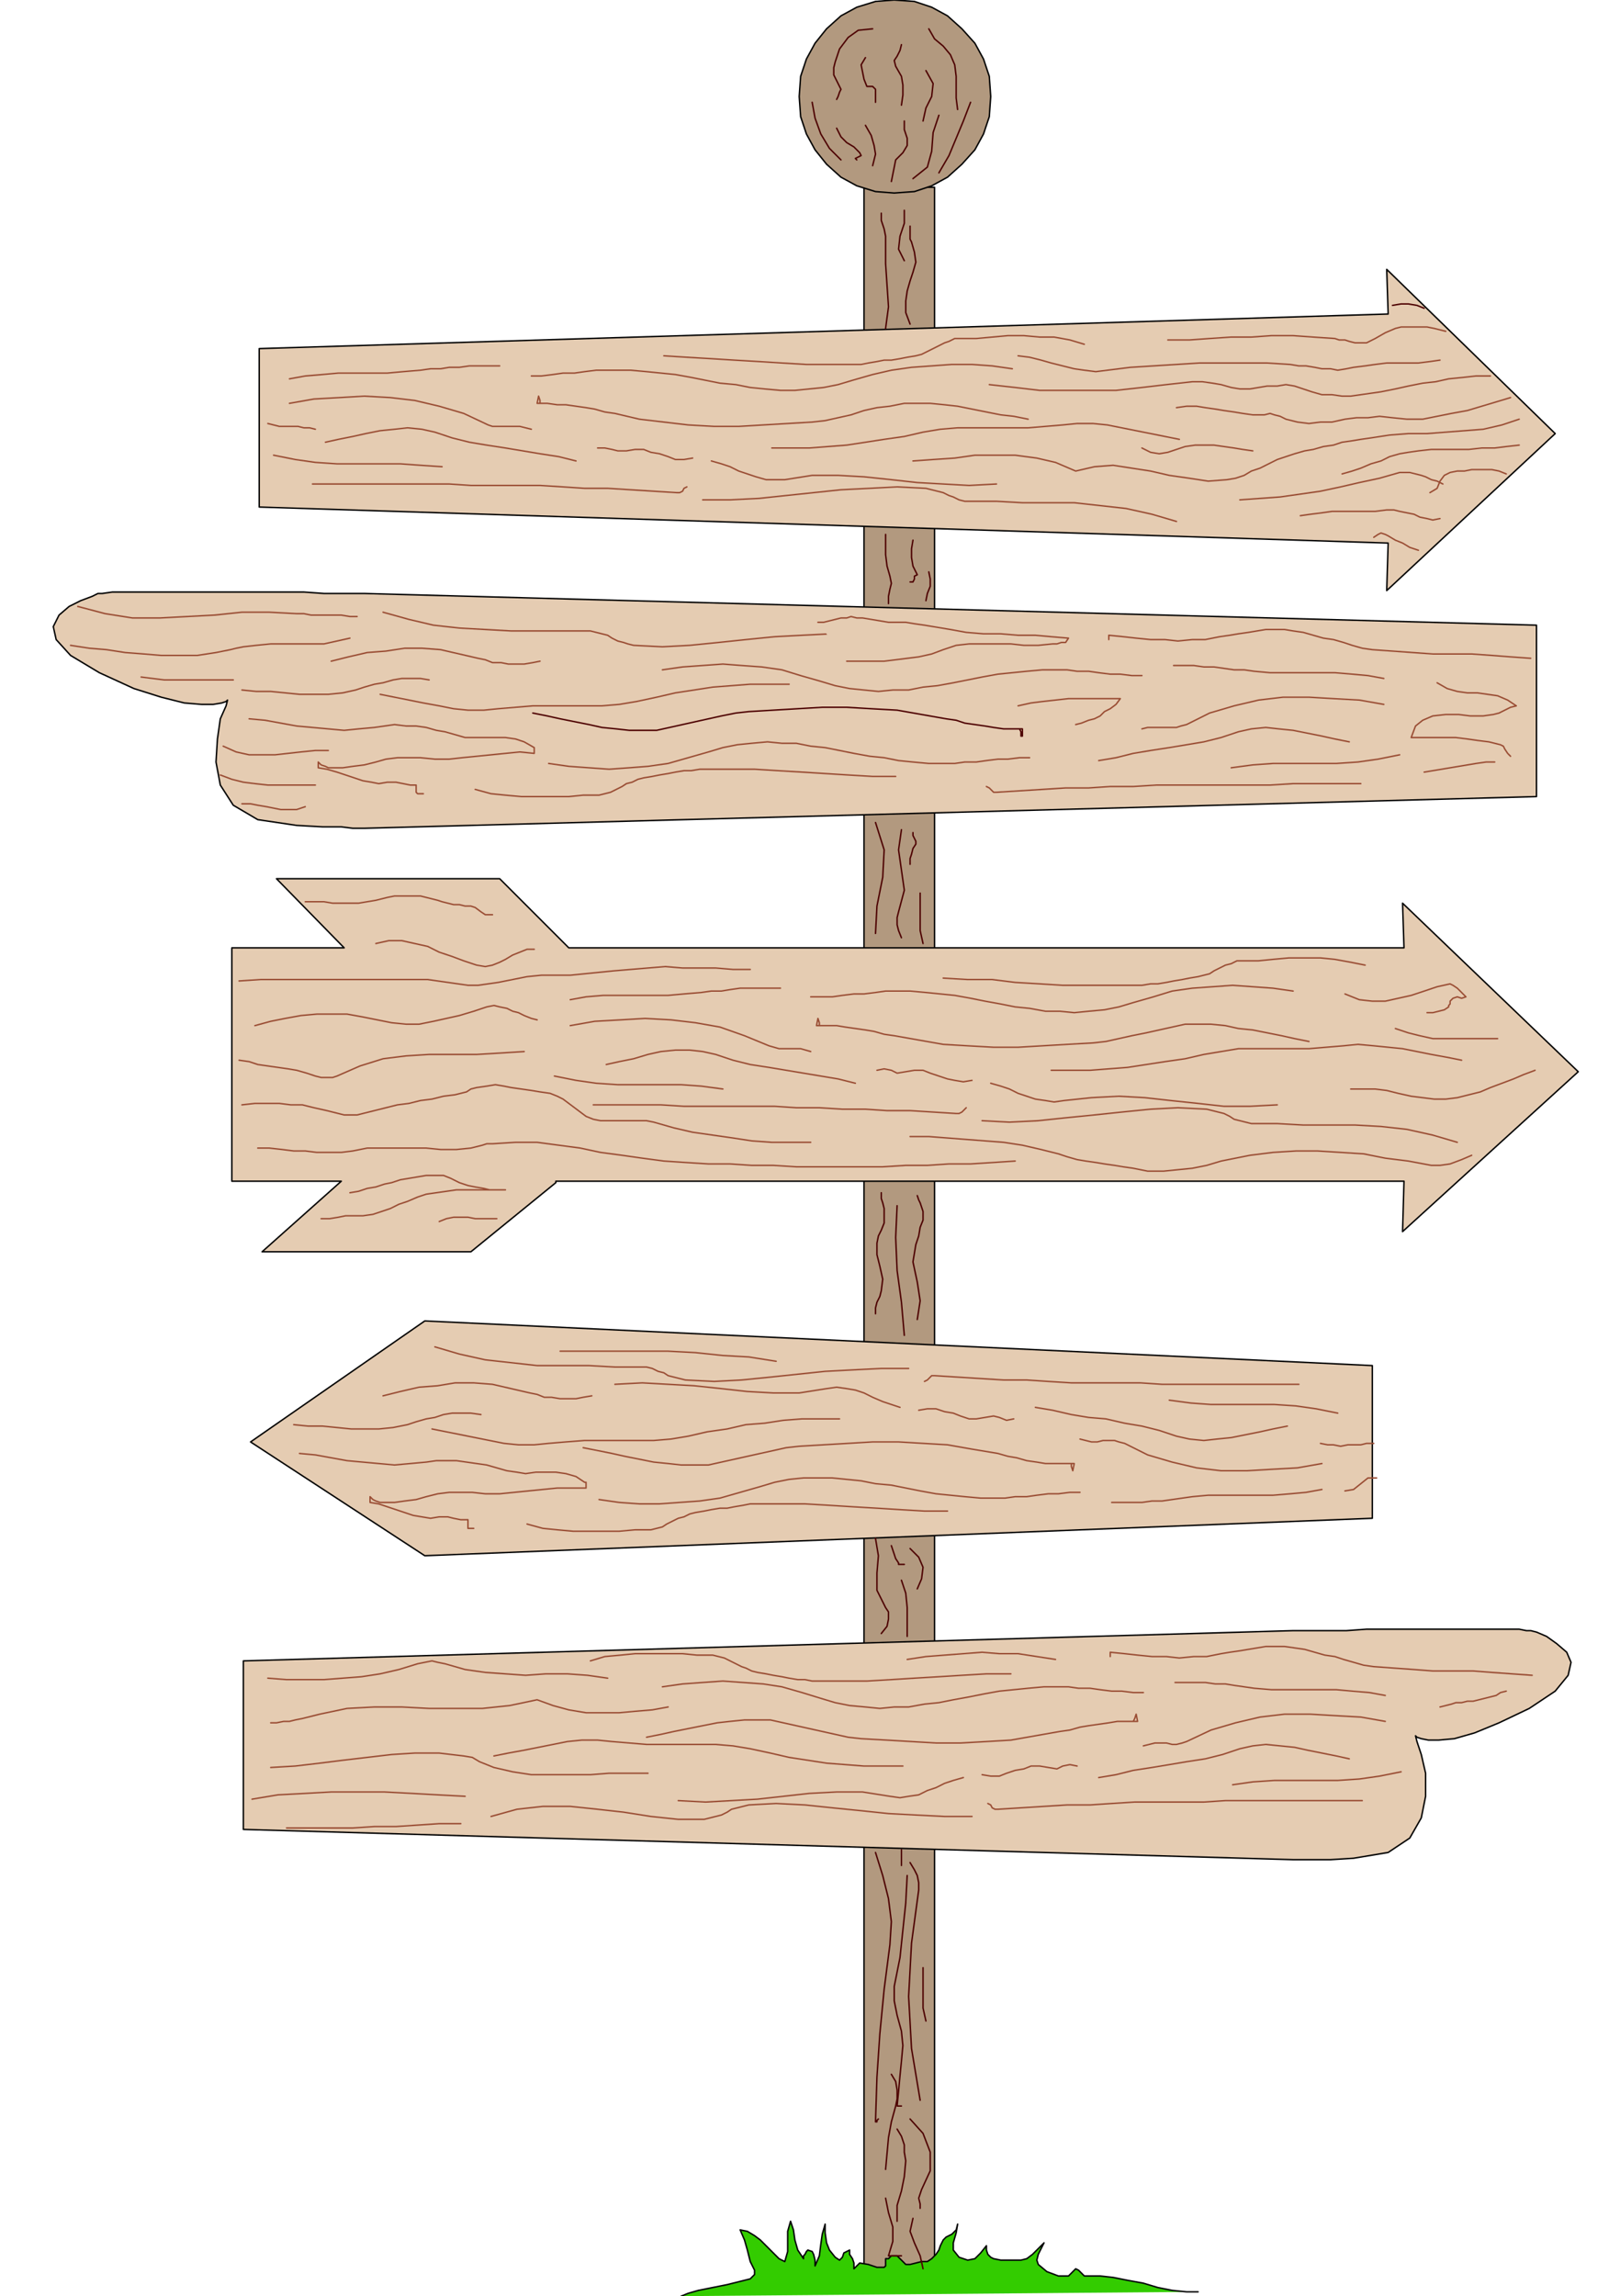 <svg xmlns="http://www.w3.org/2000/svg" width="108" height="1.594in" fill-rule="evenodd" stroke-linecap="round" preserveAspectRatio="none" viewBox="0 0 1125 1594"><style>.pen0{stroke:#000;stroke-width:1;stroke-linejoin:round}.pen1{stroke:none}.brush2{fill:#b2997f}.brush4{fill:#e5ccb2}.pen2,.pen3{stroke:#4c0000;stroke-width:1;stroke-linejoin:round}.pen3{stroke:#994c33}</style><path d="M649 1583V130h-49v1453h49z" class="pen1 brush2"/><path fill="none" d="M649 1583V130h-49v1453h49" class="pen0"/><path d="m621 134 14-1 12-4 11-6 10-9 9-10 6-11 4-12 1-14-1-14-4-12-6-11-9-10-10-9-11-6-12-4-14-1-13 1-13 4-11 6-10 9-8 10-6 11-4 12-1 14 1 14 4 12 6 11 8 10 10 9 11 6 13 4 13 1z" class="pen1 brush2"/><path fill="none" d="M621 134h0l14-1 12-4 11-6 10-9 9-10 6-11 4-12 1-14h0l-1-14-4-12-6-11-9-10-10-9-11-6-12-4-14-1h0l-13 1-13 4-11 6-10 9-8 10-6 11-4 12-1 14h0l1 14 4 12 6 11 8 10 10 9 11 6 13 4 13 1" class="pen0"/><path d="m174 1001 121-84 658 31v106l-658 26-121-79z" class="pen1 brush4"/><path fill="none" d="m174 1001 121-84 658 31v106l-658 26-121-79" class="pen0"/><path d="m963 410 117-109-117-114 1 31-784 24v110l784 25-1 33z" class="pen1 brush4"/><path fill="none" d="m963 410 117-109-117-114 1 31-784 24v110l784 25-1 33" class="pen0"/><path d="m253 575 814-22V434l-814-22h-28l-14-1H78l-7 1h-3l-4 2-8 3-8 4-7 6-4 8 2 9 10 11 20 12 24 11 19 6 16 4 12 1h8l6-1 3-1 1-1-1 4-4 9-2 14-1 16 3 16 9 14 17 10 27 4 18 1h13l8 1h8z" class="pen1 brush4"/><path fill="none" d="m253 575 814-22V434l-814-22h0-28l-14-1H78l-7 1h-3 0l-4 2-8 3-8 4-7 6-4 8 2 9 10 11 20 12h0l24 11 19 6 16 4 12 1h8l6-1 3-1 1-1h0l-1 4-4 9-2 14-1 16 3 16 9 14 17 10 27 4h0l18 1h13l8 1h8" class="pen0"/><path d="m395 658-48-48H192l47 48h-78v162h76l-55 49h145l59-48v-1h589l-1 35 122-111-122-117 1 31H395z" class="pen1 brush4"/><path fill="none" d="m395 658-48-48H192l47 48h0-78v162h76l-55 49h145l59-48v-1h589l-1 35 122-111-122-117 1 31H395h0" class="pen0"/><path d="m898 1291-729-21v-117l729-21h37l14-1h106l5 1h3l4 1 7 3 7 5 7 6 3 7-2 9-9 11-18 12-21 10-17 7-14 4-11 1h-7l-5-1-3-1-1-1 1 4 3 9 3 13v16l-3 15-8 14-15 10-24 4-16 1h-26z" class="pen1 brush4"/><path fill="none" d="m898 1291-729-21v-117l729-21h37l14-1h106l5 1h3l4 1 7 3 7 5 7 6 3 7-2 9-9 11-18 12h0l-21 10-17 7-14 4-11 1h-7l-5-1-3-1-1-1h0l1 4 3 9 3 13v16l-3 15-8 14-15 10-24 4h0l-16 1h-26 0" class="pen0"/><path d="m473 1594 5-2 7-2 10-2 10-2 8-2 8-2 3-3v-3l-3-6-2-8-2-7-3-7 5 1 5 3 4 3 3 3 3 3 4 4 3 3 4 2 2-7v-14l2-7 2 6 1 7 2 7 4 6v-2l1-1 1-2 1-1 3 1 1 2 1 4v4l3-7 1-8 1-7 2-7v6l1 7 2 5 4 5 3 2 2-2 1-3 4-2v3l2 3 1 3v4l4-4 6 1 6 2h5l1-1v-5h2l1-1 1-1h4l3 3 3 3h3l4-1 4-1h4l3-2 3-3 2-3 1-3 2-4 2-2 4-2 3-3 1-4-1 6-2 7v5l4 5 6 2 5-1 4-4 4-5v3l1 3 2 2 2 1 5 1h14l4-1 4-3 4-4 4-4-2 4-2 4-1 4 1 3 6 5 8 3h7l5-5 2 1 2 2 2 2h11l9 1 10 2 11 2 10 3 10 2 10 1h8l-359 3z" class="pen1" style="fill:#3c0"/><path fill="none" d="M473 1594h0l5-2 7-2 10-2 10-2 8-2 8-2 3-3v-3h0l-3-6-2-8-2-7-3-7h0l5 1 5 3 4 3 3 3 3 3 4 4 3 3 4 2h0l2-7v-14l2-7h0l2 6 1 7 2 7 4 6h0v-2l1-1 1-2 1-1h0l3 1 1 2 1 4v4h0l3-7 1-8 1-7 2-7h0v6l1 7 2 5 4 5h0l3 2 2-2 1-3 4-2h0v3l2 3 1 3v4h0l4-4 6 1 6 2h5l1-1v-5h2l1-1 1-1h4l3 3 3 3h3l4-1 4-1h4l3-2h0l3-3 2-3 1-3 2-4h0l2-2 4-2 3-3 1-4h0l-1 6-2 7v5l4 5h0l6 2 5-1 4-4 4-5h0v3l1 3 2 2 2 1h0l5 1h14l4-1 4-3 4-4 4-4h0l-2 4-2 4-1 4 1 3h0l6 5 8 3h7l5-5h0l2 1 2 2 2 2h11l9 1 10 2 11 2 10 3 10 2 10 1h8" class="pen0"/><path fill="none" d="M564 71h0l2 11 4 11 6 10 8 8m-3-22h0l3 6 4 4 5 3 4 4h0l1 2-2 1-2 1 1 1m6-24h0l4 7 2 7 1 6-2 8m13 11h0l1-5 1-5 1-5 5-5h0l3-5v-5l-2-6v-6m6 40h0l10-8 3-11 1-13 4-12m0 40h0l7-12 5-12 5-12 5-13m-9 5h0l-1-8V53l-1-8h0l-3-7-5-6-6-5-4-7m-39 0h0l-10 1-7 5-6 8-3 9h0l-1 4v5l2 4 2 4h0l1 2-1 2-1 3-1 2m20-29h0l-3 5 1 5 1 5 2 5h4l2 2v9m18 2h0l1-7v-7l-1-6-4-7h0l-1-4 2-3 2-4 1-4m17 18h0l5 9-1 9-4 8-2 9m-29 64h0v5l2 6 1 5v4h0v15l1 15 1 15-2 15m17-71h0v9l1 2h0l2 7 1 7-2 7-2 6h0l-2 7-1 7v8l3 8m-4-44h0l-4-8 1-9 3-9v-9h0v1h0v1h0" class="pen2"/><path d="m1004 230-4-1-4-1-5-1h-18l-4 1-7 3-7 4-6 3h-8l-4-1-3-1h-4l-3-1-15-1-14-1h-15l-14 1h-14l-15 1-14 1h-15l193-6z" class="pen1 brush4"/><path fill="none" d="M1004 230h0l-4-1-4-1-5-1h-18l-4 1h0l-7 3-7 4-6 3h-8 0l-4-1-3-1h-4l-3-1h0l-15-1-14-1h-15l-14 1h-14l-15 1-14 1h-15" class="pen3"/><path d="m707 247 8 1 8 2 7 2 8 2 8 2 7 1 8 1 8-1 16-2 16-1 16-1 16-1h47l16 1 6 1h5l6 1 5 1h6l5 1 6-1 5-1 8-1 7-1 8-1h22l8-1 7-1-293-3z" class="pen1 brush4"/><path fill="none" d="M707 247h0l8 1 8 2 7 2 8 2 8 2 7 1 8 1 8-1h0l16-2 16-1 16-1 16-1h47l16 1h0l6 1h5l6 1 5 1h6l5 1 6-1 5-1h0l8-1 7-1 8-1h22l8-1 7-1" class="pen3"/><path d="M1035 261h-10l-9 1-10 1-9 2-9 1-10 2-9 2-10 2-7 1-7 1-7 1h-6l-7-1h-7l-7-2-6-2-6-2-6-1-6 1h-7l-6 1-6 1h-7l-6-1-7-2-6-1-7-1h-7l-18 2-17 2-18 2h-53l-17-2-18-2 348-6z" class="pen1 brush4"/><path fill="none" d="M1035 261h0-10l-9 1-10 1-9 2-9 1-10 2-9 2-10 2h0l-7 1-7 1-7 1h-6l-7-1h-7l-7-2-6-2h0l-6-2-6-1-6 1h-7l-6 1-6 1h-7l-6-1h0l-7-2-6-1-7-1h-7 0l-18 2-17 2-18 2h-53l-17-2-18-2" class="pen3"/><path d="m1049 276-10 3-10 3-10 3-11 2-10 2-10 2h-11l-10-1-9-1-8 1h-8l-8 1-9 2h-8l-8 1-8-1-4-1-4-1-4-2-4-1-3-1-4 1h-8l-7-1-6-1-7-1-6-1-7-1-6-1h-7l-7 1 232-7z" class="pen1 brush4"/><path fill="none" d="M1049 276h0l-10 3-10 3-10 3-11 2-10 2-10 2h-11l-10-1h0l-9-1-8 1h-8l-8 1-9 2h-8l-8 1-8-1h0l-4-1-4-1-4-2-4-1h0l-3-1-4 1h-8 0l-7-1-6-1-7-1-6-1-7-1-6-1h-7l-7 1" class="pen3"/><path fill="none" d="M989 214h0l-5-2-6-1h-5l-6 1" class="pen2"/><path d="m1055 291-12 4-13 3-13 1-13 1-13 1h-13l-13 1-13 2-7 1-6 1-7 1-6 2-7 1-7 2-6 1-7 2-6 2-6 2-6 3-6 3-6 2-5 3-6 2-6 1-13 1-13-2-14-2-13-3-13-2-13-2-13 1-13 3-14-6-13-3-15-2h-28l-14 2-15 1-14 1 421-29z" class="pen1 brush4"/><path fill="none" d="M1055 291h0l-12 4-13 3-13 1-13 1-13 1h-13l-13 1-13 2h0l-7 1-6 1-7 1-6 2-7 1-7 2-6 1-7 2h0l-6 2-6 2-6 3-6 3-6 2-5 3-6 2-6 1h0l-13 1-13-2-14-2-13-3-13-2-13-2-13 1-13 3h0l-14-6-13-3-15-2h-28l-14 2-15 1-14 1" class="pen3"/><path d="m1055 309-9 1-8 1h-9l-9 1h-26l-9 1-7 1-6 1-7 2-6 3-7 2-7 3-6 2-7 2 123-20z" class="pen1 brush4"/><path fill="none" d="M1055 309h0l-9 1-8 1h-9l-9 1h-26l-9 1h0l-7 1-6 1-7 2-6 3-7 2-7 3-6 2-7 2" class="pen3"/><path d="m1002 336-4-2-4-1-4-2-3-1-4-1-4-1h-7l-14 4-14 3-13 3-14 3-14 2-14 2-14 1-14 1 141-11z" class="pen1 brush4"/><path fill="none" d="M1002 336h0l-4-2-4-1-4-2-3-1-4-1-4-1h-7 0l-14 4-14 3-13 3-14 3-14 2-14 2-14 1-14 1" class="pen3"/><path d="m1000 360-5 1-4-1-5-1-4-2-5-1-5-1-4-1h-5l-8 1h-30l-7 1-8 1-7 1 97 2z" class="pen1 brush4"/><path fill="none" d="M1000 360h0l-5 1-4-1-5-1-4-2-5-1-5-1-4-1h-5 0l-8 1h-30l-7 1-8 1-7 1m143-29h0l-5-2-5-1h-14l-5 1h-5l-5 1h0l-4 2-3 4-2 5-5 3m-8 40h0l-6-2-5-3-5-2-5-3h0l-2-1-3-1-2 1-3 2" class="pen3"/><path d="m753 239-10-3-11-2h-10l-11-1h-11l-11 1-11 1h-15l-4 2-3 1-4 2-4 2-4 2-4 2-4 1-6 1-5 1-6 1h-5l-5 1-6 1-5 1h-38l-17-1-16-1-17-1-16-1-17-1-16-1 292-8z" class="pen1 brush4"/><path fill="none" d="M753 239h0l-10-3-11-2h-10l-11-1h-11l-11 1-11 1h-11 0-4l-4 2-3 1-4 2-4 2-4 2-4 2-4 1h0l-6 1-5 1-6 1h-5l-5 1-6 1-5 1h-6 0-32l-17-1-16-1-17-1-16-1-17-1-16-1" class="pen3"/><path d="m703 256-14-2-14-1h-14l-14 1-14 1-14 2-13 3-14 4-10 3-10 2-10 1-10 1h-10l-11-1-10-1-10-2-11-1-10-2-10-2-11-2-10-1-10-1-11-1h-24l-8 1-7 1h-8l-7 1-8 1h-7l334-5z" class="pen1 brush4"/><path fill="none" d="M703 256h0l-14-2-14-1h-14l-14 1-14 1-14 2-13 3-14 4h0l-10 3-10 2-10 1-10 1h-10l-11-1-10-1-10-2-11-1-10-2-10-2-11-2-10-1-10-1-11-1h-10 0-14l-8 1-7 1h-8l-7 1-8 1h-7" class="pen3"/><path d="m714 291-10-2-9-1-10-2-10-2-10-2-9-1-10-1h-18l-10 2-9 1-9 2-9 3-9 2-9 2-9 1-17 1-17 1-17 1h-17l-18-1-17-2-17-2-17-4-7-1-7-2-6-1-7-1-7-1h-6l-7-1h-7l1-5 1 3v2l339 11z" class="pen1 brush4"/><path fill="none" d="M714 291h0l-10-2-9-1-10-2-10-2-10-2-9-1-10-1h-9 0-9l-10 2-9 1-9 2-9 3-9 2-9 2-9 1h0l-17 1-17 1-17 1h-17l-18-1-17-2-17-2-17-4h0l-7-1-7-2-6-1-7-1-7-1h-6l-7-1h-7 0l1-5h0l1 3v2" class="pen3"/><path d="m819 305-10-2-10-2-10-2-10-2-10-2-10-1h-11l-10 1-12 1-12 1h-49l-12 1-12 2-13 3-14 2-13 2-13 2-13 1-13 1h-26 2l281-6z" class="pen1 brush4"/><path fill="none" d="M819 305h0l-10-2-10-2-10-2-10-2-10-2-10-1h-11l-10 1h0l-12 1-12 1h-49l-12 1-12 2h0l-13 3-14 2-13 2-13 2-13 1-13 1h-26 2" class="pen3"/><path d="m870 313-7-1-6-1-7-1-7-1h-13l-7 1-6 2-6 2-6 1-6-1-6-3 77 2z" class="pen1 brush4"/><path fill="none" d="M870 313h0l-7-1-6-1-7-1-7-1h-13l-7 1-6 2h0l-6 2-6 1-6-1-6-3" class="pen3"/><path d="m817 362-17-5-18-4-18-2-18-2h-36l-18-1h-22l-4-1-4-2-3-1-4-2-4-1-4-1-4-1-20-1-19 1-20 1-19 2-19 2-19 2-20 1h-19l329 15z" class="pen1 brush4"/><path fill="none" d="M817 362h0l-17-5-18-4-18-2-18-2h-36l-18-1h-18 0-4l-4-1-4-2-3-1-4-2-4-1-4-1-4-1h0l-20-1-19 1-20 1-19 2-19 2-19 2-20 1h-19" class="pen3"/><path d="m692 336-19 1-18-1-18-1-18-2-19-2-18-1h-18l-19 3h-13l-7-2-6-2-6-2-6-3-6-2-7-2 198 16z" class="pen1 brush4"/><path fill="none" d="M692 336h0l-19 1-18-1-18-1-18-2-19-2-18-1h-18l-19 3h0-13l-7-2-6-2-6-2-6-3-6-2-7-2" class="pen3"/><path d="m201 263 11-2 12-1 11-1h34l11-1 12-1 7-1h7l6-1h7l7-1h21l-146 9z" class="pen1 brush4"/><path fill="none" d="M201 263h0l11-2 12-1 11-1h34l11-1 12-1h0l7-1h7l6-1h7l7-1h21" class="pen3"/><path d="m201 280 17-3 18-1 17-1 18 1 17 2 17 4 17 5 17 8 3 1h19l4 1 4 1-168-18z" class="pen1 brush4"/><path fill="none" d="M201 280h0l17-3 18-1 17-1 18 1 17 2 17 4 17 5 17 8h0l3 1h19l4 1 4 1" class="pen3"/><path d="m226 307 9-2 10-2 9-2 10-2 10-1 9-1 10 1 9 2 12 4 12 3 12 2 13 2 12 2 12 2 13 2 12 3-174-13z" class="pen1 brush4"/><path fill="none" d="M226 307h0l9-2 10-2 9-2 10-2 10-1 9-1 10 1 9 2h0l12 4 12 3 12 2 13 2 12 2 12 2 13 2 12 3" class="pen3"/><path d="M217 336h95l15 1h48l16 1 15 1h16l16 1 16 1 16 1h2l2-1 1-2 2-1-260-2z" class="pen1 brush4"/><path fill="none" d="M217 336h95l15 1h48l16 1 15 1h16l16 1 16 1 16 1h2l2-1 1-2 2-1" class="pen3"/><path d="m481 318-6 1h-6l-5-2-6-2-6-1-5-2h-6l-6 1h-6l-4-1-5-1h-5l66 7z" class="pen1 brush4"/><path fill="none" d="M481 318h0l-6 1h-6l-5-2-6-2-6-1-5-2h-6l-6 1h0-6l-4-1-5-1h-5" class="pen3"/><path d="m307 324-15-1-14-1h-44l-15-1-14-2-15-3 117 8z" class="pen1 brush4"/><path fill="none" d="M307 324h0l-15-1-14-1h-44l-15-1-14-2-15-3" class="pen3"/><path d="m186 294 4 1 4 1h13l4 1h4l4 1-33-4z" class="pen1 brush4"/><path fill="none" d="M186 294h0l4 1 4 1h13l4 1h4l4 1m729 372h0l-10-2-11-2-10-1h-22l-11 1-10 1h-11 0-4l-4 2-4 1-4 2-4 2-3 2-4 1-4 1h0l-6 1-5 1-6 1-5 1-6 1h-5l-6 1h-5 0-50l-16-1-17-1-16-2h-17l-17-1m243 9h0l-14-2-14-1-14-1-14 1-14 1-14 2-13 4-14 4h0l-10 3-10 2-11 1-10 1-10-1h-10l-11-2-10-1-10-2-11-2-10-2-11-2-10-1-10-1-11-1h-10 0-7l-7 1-8 1h-7l-8 1-7 1h-15m346 31h0l-10-2-9-2-10-2-10-2-10-1-9-2-10-1h-9 0-9l-9 2-9 2-9 2-10 2-9 2-9 2-9 1h0l-18 1-17 1-17 1h-17l-18-1-17-1-17-3-17-3h0l-7-1-7-2-6-1-7-1-7-1-6-1h-14 0l1-5h0l1 3v2m446 24h0l-10-2-11-2-10-2-10-2-10-1-10-1-11-1-10 1h0l-12 1-12 1h-49l-12 2-12 2h0l-13 3-14 2-13 2-13 2-13 1-13 1h-27 3m279 50h0l-17-5-18-4-18-2-18-1h-36l-18-1h-18 0l-4-1-4-1-4-1-3-2-4-2-4-1-4-1-4-1h0l-20-1-19 1-20 2-19 2-20 2-19 2-20 1-19-1m205-11h0l-19 1h-18l-18-2-19-2-18-2-18-1-19 1-19 2h0l-7 1-6-1-7-1-6-2-6-2-6-3-6-2-7-2m-292-58h0l11-2 12-1h45l11-1 12-1h0l7-1h7l6-1 7-1h28m-146 26h0l17-3 18-1 17-1 18 1 17 2 17 3 17 6 17 7h0l7 2h15l7 2m-142 9h0l9-2 10-2 10-3 9-2 10-1h10l9 1 9 2h0l12 4 12 3 13 2 12 2 12 2 12 2 12 2 12 3m-182 15h47l16 1h63l15 1h16l16 1h16l15 1h16l16 1 16 1h2l2-1 1-1 2-2m4-19h0l-6 1-6-1-5-1-6-2-6-2-5-2h-6l-6 1h0l-6 1-4-2-5-1-5 1m-107 13h0l-15-2-14-1h-44l-15-1-14-2-15-3M212 626h13l6 1h18l6-1 6-1h0l4-1 4-1 5-1h18l4 1h0l4 1 4 1 3 1 4 1 4 1h4l4 1h4l3 1 4 3 3 2h5m29 24h0-5l-5 2-5 2-5 3-4 2-5 2-5 1-6-1h0l-9-3-8-3-9-3-8-4-9-2-9-2h-9l-9 2m-95 26h0l15-1h116l7 1 7 1 7 1 7 1h7l7-1 7-1h0l10-2 10-2 10-1h20l10-1 10-1 10-1h0l12-1 12-1 12-1 12 1h23l12 1h12m-344 39h0l11-3 10-2 11-2 11-1h21l11 2 10 2h0l10 2 10 1h9l10-2 9-2 9-2 10-3 9-3h0l5-1 4 1 5 1 4 2 4 1 4 2 5 2 4 1m-9 22h0l-16 1-17 1h-33l-16 1-16 2-16 5-16 7h0l-3 1h-8l-4-1h0l-6-2-7-2-6-1-7-1-7-1-7-1-6-2-7-1" class="pen3"/><path fill="none" d="M168 767h0l9-1h17l8 1h8l8 2 9 2 8 2h0l4 1h9l4-1h0l8-2 8-2 8-2 8-1 8-2 8-1 8-2 8-1h0l4-1 4-1 3-2 4-1h0l7-1 6-1 6 1 5 1h0l7 1 7 1 6 1 7 1h0l5 2 4 2 4 3 4 3 4 3 4 3 5 2 5 1h32l5 1h0l14 4 13 3 14 2 14 2 13 2 14 1h27-1 0-2m145 13h0l-15 1-16 1h-15l-15 1h-15l-16 1h-60l-16-1h-15l-15-1h-15l-16-1-15-1h0l-15-2-14-2-15-2-14-3-15-2-15-2h-15l-16 1h0-4l-3 1-4 1-4 1h0l-10 1h-11l-10-1h-41l-10 2h0l-8 1h-17l-8-1h-8l-8-1-9-1h-8 3m61 31h0l6-1 6-2 6-1 6-2 5-1 6-2 6-1 6-1h0l6-1h12l5 2h0l6 3 6 2 5 1 6 1h0l4 1h11-34l-7 1-7 1-7 1h0l-6 2-7 3-6 2-6 3-6 2-6 2-7 1h-6 0-6l-5 1-6 1h-6m122 0h0-15l-5-1h-10l-5 1-5 2m327-59h13l13 1 13 1 13 1 13 1 13 2 13 3 12 3h0l6 2 7 2 6 1 7 1 6 1 7 1 6 1 7 1h0l10 2h11l10-1 10-1 10-2 10-3 10-2 10-2h0l16-2 16-1h15l16 1 16 1 15 3 16 2 16 3h6l7-1 8-3 7-3m-88-112h0l10 4 9 1h9l9-2 9-2 9-3 9-3 9-2h0l2 1 3 2 3 3 3 3h0l-3 1-3-1-3 1-2 2h0v2l-1 1v1h0l-3 2-4 1-4 1h-4m75 40h0l-8 3-7 3-8 3-8 3-7 3-8 2-8 2-8 1h0-8l-8-1-8-1-9-2-8-2-8-1h-17m102-35h0-45l-9-2-8-2-9-3" class="pen3"/><path d="m410 1153 10-3 11-1 10-1h33l10 1h11l4 1 4 1 4 2 4 2 4 2 3 1 4 2 4 1 6 1 5 1 6 1 5 1 6 1h5l5 1h38l17-1 16-1 17-1 16-1 17-1h17l-292-9z" class="pen1 brush4"/><path fill="none" d="M410 1153h0l10-3 11-1 10-1h33l10 1h11l4 1 4 1 4 2 4 2 4 2 3 1 4 2 4 1h0l6 1 5 1 6 1 5 1 6 1h5l5 1h38l17-1 16-1 17-1 16-1 17-1h17" class="pen3"/><path d="m460 1171 14-2 14-1 14-1 14 1 14 1 13 2 14 4 13 4 10 3 10 2 11 1 10 1 10-1h10l11-2 10-1 10-2 11-2 10-2 11-2 10-1 10-1 11-1h17l7 1h8l7 1 8 1h7l8 1h7l-334-4z" class="pen1 brush4"/><path fill="none" d="M460 1171h0l14-2 14-1 14-1 14 1 14 1 13 2 14 4 13 4h0l10 3 10 2 11 1 10 1 10-1h10l11-2 10-1 10-2 11-2 10-2 11-2 10-1 10-1 11-1h17l7 1h8l7 1 8 1h7l8 1h7" class="pen3"/><path d="m449 1206 10-2 9-2 10-2 10-2 10-2 9-1 10-1h18l9 2 9 2 9 2 9 2 9 2 9 2 9 1 18 1 17 1 17 1h17l18-1 17-1 17-3 17-3 7-1 7-2 6-1 7-1 7-1 6-1h14l-1-5-1 3-1 2-338 11z" class="pen1 brush4"/><path fill="none" d="M449 1206h0l10-2 9-2 10-2 10-2 10-2 9-1 10-1h18l9 2 9 2 9 2 9 2 9 2 9 2 9 1h0l18 1 17 1 17 1h17l18-1 17-1 17-3 17-3h0l7-1 7-2 6-1 7-1 7-1 6-1h14l-1-5h0l-1 3-1 2" class="pen3"/><path d="m343 1219 10-2 11-2 10-2 10-2 10-2 10-1h11l10 1 12 1 12 1h48l12 1 12 2 14 3 13 3 13 2 13 2 13 1 13 1h27-3l-281-7z" class="pen1 brush4"/><path fill="none" d="M343 1219h0l10-2 11-2 10-2 10-2 10-2 10-1h11l10 1h0l12 1 12 1h48l12 1 12 2h0l14 3 13 3 13 2 13 2 13 1 13 1h27-1 0-2" class="pen3"/><path d="m341 1261 18-5 18-2h19l19 2 18 2 19 3 19 2h18l4-1 4-1 4-1 4-2 3-2 4-1 4-1 4-1 19-1 20 1 19 2 20 2 19 2 19 1 20 1h19-334z" class="pen1 brush4"/><path fill="none" d="M341 1261h0l18-5 18-2h19l19 2 18 2 19 3 19 2h18l4-1 4-1 4-1 4-2 3-2 4-1 4-1 4-1h0l19-1 20 1 19 2 20 2 19 2 19 1 20 1h19" class="pen3"/><path d="m471 1250 19 1 18-1 18-1 18-2 18-2 19-1h18l19 3 7 1 6-1 7-1 6-3 6-2 6-3 6-2 7-2-198 16z" class="pen1 brush4"/><path fill="none" d="M471 1250h0l19 1 18-1 18-1 18-2 18-2 19-1h18l19 3h0l7 1 6-1 7-1 6-3 6-2 6-3 6-2 7-2" class="pen3"/><path d="m962 1177-11-2-12-1-11-1h-45l-12-1-7-1-7-1-6-1h-7l-7-1h-21l146 9z" class="pen1 brush4"/><path fill="none" d="M962 1177h0l-11-2-12-1-11-1h-45l-12-1h0l-7-1-7-1-6-1h-7l-7-1h-21" class="pen3"/><path d="m962 1195-17-3-18-1-17-1h-18l-17 2-17 4-17 5-17 8-3 1-4 1h-3l-4-1h-8l-4 1-4 1 168-17z" class="pen1 brush4"/><path fill="none" d="M962 1195h0l-17-3-18-1-17-1h-18l-17 2-17 4-17 5-17 8h0l-3 1-4 1h-3l-4-1h-8l-4 1-4 1" class="pen3"/><path d="m937 1221-9-2-10-2-10-2-9-2-10-1-10-1-9 1-9 2-12 4-12 3-13 2-12 2-12 2-13 2-12 3-12 2 174-13z" class="pen1 brush4"/><path fill="none" d="M937 1221h0l-9-2-10-2-10-2-9-2-10-1-10-1-9 1-9 2h0l-12 4-12 3-13 2-12 2-12 2-13 2-12 3-12 2" class="pen3"/><path d="M946 1250h-95l-15 1h-48l-16 1-15 1h-16l-16 1-16 1-16 1h-2l-2-1-1-2-2-1 260-2z" class="pen1 brush4"/><path fill="none" d="M946 1250h0-95l-15 1h-48l-16 1-15 1h-16l-16 1-16 1-16 1h0-2l-2-1-1-2-2-1" class="pen3"/><path d="m682 1232 6 1h6l5-2 6-2 6-1 5-2h6l6 1 6 1 4-2 5-1 5 1-66 6z" class="pen1 brush4"/><path fill="none" d="M682 1232h0l6 1h6l5-2 6-2 6-1 5-2h6l6 1h0l6 1 4-2 5-1 5 1" class="pen3"/><path d="m856 1239 14-2 15-1h44l15-1 14-2 15-3-117 9z" class="pen1 brush4"/><path fill="none" d="M856 1239h0l14-2 15-1h44l15-1 14-2 15-3" class="pen3"/><path d="m1064 1163-14-1-14-1-13-1h-28l-13-1-14-1-14-1-7-1-7-2-7-2-6-2-7-1-7-2-7-2-7-1-7-1h-13l-6 1-6 1-6 1-7 1-6 1-10 2h-9l-10 1-9-1h-10l-10-1-9-1-10-1v3l293 13z" class="pen1 brush4"/><path fill="none" d="M1064 1163h0l-14-1-14-1-13-1h-28l-13-1-14-1-14-1h0l-7-1-7-2-7-2-6-2-7-1-7-2-7-2-7-1h0l-7-1h-13l-6 1-6 1-6 1-7 1-6 1h0l-10 2h-9l-10 1-9-1h-10l-10-1-9-1-10-1h0v1h0v2m275 24h0l-4 1-3 2-4 1-4 1h0l-4 1-4 1h-4l-4 1h-4l-3 1-4 1-4 1" class="pen3"/><path d="m630 1152 13-2 13-1 13-1 13-1 12 1h13l13 2 13 2H630z" class="pen1 brush4"/><path fill="none" d="M630 1152h0l13-2 13-1 13-1 13-1 12 1h13l13 2 13 2" class="pen3"/><path d="m186 1165 13 1h26l13-1 13-1 13-2 13-3 13-4 5-1 5-1 4 1 5 1 14 4 14 2 14 1 14 1 14-1h15l14 1 14 2H186z" class="pen1 brush4"/><path fill="none" d="M186 1165h0l13 1h26l13-1 13-1 13-2 13-3 13-4h0l5-1 5-1 4 1 5 1h0l14 4 14 2 14 1 14 1 14-1h15l14 1 14 2" class="pen3"/><path d="m464 1185-11 2-12 1-11 1h-23l-12-2-11-3-11-4-19 4-19 2h-37l-19-1h-19l-19 1-19 4-4 1-4 1-4 1-5 1-4 1h-4l-5 1h-4l276-11z" class="pen1 brush4"/><path fill="none" d="M464 1185h0l-11 2-12 1-11 1h-23l-12-2-11-3-11-4h0l-19 4-19 2h-37l-19-1h-19l-19 1-19 4h0l-4 1-4 1-4 1-5 1-4 1h-4l-5 1h-4" class="pen3"/><path d="m188 1227 17-1 17-2 16-2 17-2 17-2 16-1h17l17 2 6 1 5 3 5 2 5 2 13 3 13 2h41l13-1h27l-262-4z" class="pen1 brush4"/><path fill="none" d="M188 1227h0l17-1 17-2 16-2 17-2 17-2 16-1h17l17 2h0l6 1 5 3 5 2 5 2h0l13 3 13 2h41l13-1h27" class="pen3"/><path d="m323 1247-19-1-18-1-19-1h-37l-18 1-19 1-18 3 148-2z" class="pen1 brush4"/><path fill="none" d="M323 1247h0l-19-1-18-1-19-1h-37l-18 1-19 1-18 3" class="pen3"/><path d="M199 1269h46l15-1h15l15-1 15-1h15l-121 3z" class="pen1 brush4"/><path fill="none" d="M199 1269h46l15-1h15l15-1 15-1h15m46-208h0l11 3 10 1 11 1h32l11-1h11l4-1 4-1 3-2 4-2 4-2 4-1 4-2 4-1h0l6-1 5-1 6-1h5l5-1 6-1 5-1h38l17 1 16 1 17 1 16 1 17 1h16m-242-8h0l14 2 14 1h14l14-1 14-1 14-2 14-4 14-4h0l10-3 10-2 10-1h20l10 1 10 1 10 2 11 1 10 2 10 2 11 2 10 1 10 1 11 1h17l7-1h8l7-1 8-1h7l8-1h7m-345-31h0l10 2 10 2 9 2 10 2 10 2 10 1 9 1h19l9-2 9-2 9-2 9-2 9-2 9-2 9-1h0l17-1 17-1 17-1h18l17 1 17 1 17 3 18 3h0l7 2 6 1 7 2 7 1 6 1h20l-1 5h0l-1-3v-2m-444-24h0l10 2 10 2 10 2 10 2 10 2 10 1h11l10-1h0l12-1 13-1h48l12-1 12-2h0l13-3 14-2 13-3 13-1 13-2 13-1h26-1 0-1 0m-279-50h0l17 5 18 4 18 2 18 2h36l18 1h22l4 1 4 2 4 1 3 2 4 1 4 1 4 1h0l20 1 19-1 20-2 19-2 19-2 19-1 20-1h19m-204 11h0l19-1 18 1 18 1 19 2 18 2 18 1h18l19-3h0l7-1 7 1 6 1 6 2 6 3 7 3 6 2 6 2m293 57h0l-11 2-11 1-12 1h-45l-11 1h0l-7 1-7 1-7 1h-7l-7 1h-21m146-27h0l-17 3-18 1-17 1h-18l-17-2-17-4-17-5-16-8h0l-4-1-3-1h-8l-4 1h-4l-4-1-4-1m144-9h0l-10 2-9 2-10 2-10 2-10 1-9 1-10-1-9-2h0l-12-4-12-3-12-2-13-3-12-1-12-2-13-3-12-2m183-16h0-95l-15-1h-48l-16-1-15-1h-16l-16-1-16-1-16-1h0-2l-1 1-2 2-2 1m-4 20h0l6-1h6l6 2 6 1 5 2 6 2h5l6-1h0l6-1 4 1 5 2 5-1m108-13h0l15 2 14 1h44l15 1 14 2 15 3m-663-12h0l12-3 13-3 13-1 12-2h13l13 1 13 3 13 3h0l5 1 5 2h5l6 1h11l5-1 6-1m-22-31h75l19 1 19 2 18 1 19 3m-335 44h0l10 1h10l10 1 10 1h19l10-1 10-2h0l6-2 7-2 6-1 6-2 6-1h13l7 1m-126 27h0l11 1 11 2 11 2 11 1 11 1 11 1 11-1 11-1h0l7-1h14l7 1 7 1 7 1 7 2 7 2h0l7 1 6 1 7-1h14l7 1 7 2 6 4h1v4h0-20l-10 1-10 1-10 1-10 1h-10l-9-1h0-16l-8 1-8 2-7 2-8 1-7 1h-8 0-2l-3-1-2-1-2-2h0v4h0l6 1 6 2 6 2 6 2 6 2 6 1 6 1 6-1h6l4 1 5 1h5v6h4m625-59h0-5l-4 1h-9l-5 1-5-1h-4l-5-1m39 24h0-6l-5 4-5 4-6 1" class="pen3"/><path d="m330 548 11 3 10 1 11 1h33l10-1h11l4-1 4-1 4-2 4-2 3-2 4-1 4-2 4-1 6-1 5-1 6-1 5-1 6-1h5l6-1h38l16 1 17 1 16 1 16 1 17 1h16l-292 9z" class="pen1 brush4"/><path fill="none" d="M330 548h0l11 3 10 1 11 1h33l10-1h11l4-1 4-1 4-2 4-2 3-2 4-1 4-2 4-1h0l6-1 5-1 6-1 5-1 6-1h5l6-1h38l16 1 17 1 16 1 16 1 17 1h16" class="pen3"/><path d="m381 530 14 2 14 1 14 1 14-1 13-1 14-2 14-4 14-4 10-3 10-2 10-1 11-1 10 1h10l10 2 10 1 10 2 10 2 11 2 10 1 10 2 10 1 11 1h18l7-1h8l7-1 8-1h7l8-1h7l-334 4z" class="pen1 brush4"/><path fill="none" d="M381 530h0l14 2 14 1 14 1 14-1 13-1 14-2 14-4 14-4h0l10-3 10-2 10-1 11-1 10 1h10l10 2 10 1 10 2 10 2 11 2 10 1 10 2 10 1 11 1h18l7-1h8l7-1 8-1h7l8-1h7" class="pen3"/><path d="m370 495 10 2 9 2 10 2 10 2 9 2 10 1 9 1h19l9-2 9-2 9-2 9-2 9-2 10-2 9-1 17-1 17-1 17-1h17l17 1 18 1 17 3 17 3 7 1 6 2 7 1 7 1 6 1 7 1h13v5h-1v-3l-1-2-338-11z" class="pen1 brush4"/><path fill="none" d="M370 495h0l10 2 9 2 10 2 10 2 9 2 10 1 9 1h19l9-2 9-2 9-2 9-2 9-2 10-2 9-1h0l17-1 17-1 17-1h17l17 1 18 1 17 3 17 3h0l7 1 6 2 7 1 7 1 6 1 7 1h13v5h-1v-3l-1-2" class="pen2"/><path d="m264 482 10 2 10 2 10 2 11 2 10 2 10 1h11l10-1 12-1 12-1h48l12-1 12-2 14-3 13-3 13-2 13-2 13-1 13-1h27-2l-282 7z" class="pen1 brush4"/><path fill="none" d="M264 482h0l10 2 10 2 10 2 11 2 10 2 10 1h11l10-1h0l12-1 12-1h48l12-1 12-2h0l14-3 13-3 13-2 13-2 13-1 13-1h27-1 0-1" class="pen3"/><path d="m266 425 18 5 17 4 18 2 18 1 18 1h55l4 1 4 1 4 1 3 2 4 2 4 1 3 1 4 1 20 1 19-1 20-2 19-2 20-2 19-1 20-1h19l-330-15z" class="pen1 brush4"/><path fill="none" d="M266 425h0l18 5 17 4 18 2 18 1 18 1h55l4 1 4 1 4 1 3 2 4 2 4 1 3 1 4 1h0l20 1 19-1 20-2 19-2 20-2 19-1 20-1h19" class="pen3"/><path d="m230 459 12-3 13-3 13-1 13-2h12l13 1 13 3 13 3 5 1 5 2h6l5 1h11l6-1 5-1H230z" class="pen1 brush4"/><path fill="none" d="M230 459h0l12-3 13-3 13-1 13-2h12l13 1 13 3 13 3h0l5 1 5 2h6l5 1h11l6-1 5-1" class="pen3"/><path d="m168 479 10 1h10l10 1 10 1h20l10-1 9-2 6-2 7-2 6-1 7-2 6-1h13l6 1-130 7z" class="pen1 brush4"/><path fill="none" d="M168 479h0l10 1h10l10 1 10 1h20l10-1 9-2h0l6-2 7-2 6-1 7-2 6-1h13l6 1" class="pen3"/><path d="m173 499 11 1 11 2 11 2 11 1 11 1 11 1 10-1 11-1 7-1 7-1 8 1h7l7 1 7 2 6 1 7 2 7 2h28l7 1 6 2 7 4v4l-10-1-10 1-10 1-10 1-10 1-9 1h-10l-10-1h-16l-8 1-7 2-8 2-8 1-7 1h-10l-2-1-3-1-2-2v4l6 1 7 2 6 2 6 2 6 2 6 1 5 1 6-1h6l5 1 5 1h4v5l1 1h4l-121-52z" class="pen1 brush4"/><path fill="none" d="M173 499h0l11 1 11 2 11 2 11 1 11 1 11 1 10-1 11-1h0l7-1 7-1 8 1h7l7 1 7 2 6 1 7 2h0l7 2h28l7 1 6 2 7 4h0v4h0l-10-1-10 1-10 1-10 1-10 1-9 1h-10l-10-1h0-16l-8 1-7 2-8 2-8 1-7 1h-8 0-2l-2-1-3-1-2-2h0v4h0l6 1 7 2 6 2 6 2 6 2 6 1 5 1 6-1h6l5 1 5 1h4v5l1 1h4" class="pen3"/><path d="m460 465 14-2 14-1 14-1 13 1 14 1 14 2 13 4 14 4 10 3 10 2 10 1 10 1 10-1h11l10-2 10-1 11-2 10-2 10-2 11-2 10-1 10-1 11-1h17l7 1h8l7 1 8 1h7l8 1h7l-333-4z" class="pen1 brush4"/><path fill="none" d="M460 465h0l14-2 14-1 14-1 13 1 14 1 14 2 13 4 14 4h0l10 3 10 2 10 1 10 1 10-1h11l10-2 10-1 11-2 10-2 10-2 11-2 10-1 10-1 11-1h17l7 1h8l7 1 8 1h7l8 1h7" class="pen3"/><path d="m961 471-11-2-11-1-12-1h-45l-11-1-7-1h-7l-7-1-7-1h-7l-7-1h-14l146 9z" class="pen1 brush4"/><path fill="none" d="M961 471h0l-11-2-11-1-12-1h-45l-11-1h0l-7-1h-7l-7-1-7-1h-7l-7-1h-14" class="pen3"/><path d="m961 489-17-3-18-1-17-1h-18l-17 2-17 4-17 5-16 8-4 1-3 1h-20l-4 1 168-17z" class="pen1 brush4"/><path fill="none" d="M961 489h0l-17-3-18-1-17-1h-18l-17 2-17 4-17 5-16 8h0l-4 1-3 1h-20l-4 1" class="pen3"/><path d="m937 515-10-2-9-2-10-2-10-2-10-1-9-1-10 1-9 2-12 4-12 3-12 2-12 2-13 2-12 2-12 3-12 2 174-13z" class="pen1 brush4"/><path fill="none" d="M937 515h0l-10-2-9-2-10-2-10-2-10-1-9-1-10 1-9 2h0l-12 4-12 3-12 2-12 2-13 2-12 2-12 3-12 2" class="pen3"/><path d="M945 544h-47l-16 1h-79l-16 1h-16l-15 1h-16l-16 1-16 1-16 1h-2l-1-1-2-2-2-1 260-2z" class="pen1 brush4"/><path fill="none" d="M945 544h0-47l-16 1h-79l-16 1h-16l-15 1h-16l-16 1-16 1-16 1h0-2l-1-1-2-2-2-1" class="pen3"/><path d="m855 533 15-2 14-1h44l15-1 14-2 15-3-117 9z" class="pen1 brush4"/><path fill="none" d="M855 533h0l15-2 14-1h44l15-1 14-2 15-3" class="pen3"/><path d="m1063 457-14-1-13-1-14-1h-27l-14-1-14-1-14-1-7-1-7-2-6-2-7-2-7-1-7-2-7-2-7-1-6-1h-13l-6 1-6 1-7 1-6 1-7 1-10 2h-9l-10 1-9-1h-10l-10-1-9-1-10-1v3l293 13z" class="pen1 brush4"/><path fill="none" d="M1063 457h0l-14-1-13-1-14-1h-27l-14-1-14-1-14-1h0l-7-1-7-2-6-2-7-2-7-1-7-2-7-2-7-1h0l-6-1h-13l-6 1-6 1-7 1-6 1-7 1h0l-10 2h-9l-10 1-9-1h-10l-10-1-9-1-10-1h0v1h0v2" class="pen3"/><path d="M568 432h4l4-1 4-1 4-1h4l3-1 4 1h4l6 1 6 1 6 1h12l6 1 7 1 6 1 12 2 11 2 12 1h12l12 1h12l11 1 12 1-2 3h-3l-3 1h-3l-10 1h-10l-9-1h-29l-9 1-9 3-8 3-9 2-8 1-8 1-8 1h-26l-20-27z" class="pen1 brush4"/><path fill="none" d="M568 432h4l4-1 4-1 4-1h4l3-1 4 1h4l6 1 6 1 6 1h12l6 1 7 1 6 1h0l12 2 11 2 12 1h12l12 1h12l11 1 12 1h0l-2 3h-3l-3 1h-3 0l-10 1h-10l-9-1h-29l-9 1-9 3h0l-8 3-9 2-8 1-8 1-8 1h-26" class="pen3"/><path d="m707 490 9-2 8-1 9-1 9-1h36l-3 4-4 3-4 2-3 3-4 2-4 1-5 2-4 1-40-13z" class="pen1 brush4"/><path fill="none" d="M707 490h0l9-2 8-1 9-1 9-1h36l-3 4-4 3-4 2-3 3-4 2-4 1-5 2-4 1m251-29h0l7 4 7 2 7 1h7l7 1 7 1 7 3 6 4h0l-4 1-4 2-4 2-4 1h0l-7 1h-9l-8-1h-9l-9 1-7 3-5 4-3 8h31l8 1 7 1 8 1 8 2h0l2 1 1 2 2 3 2 2m-60 11h0l6-1 6-1 6-1 6-1 6-1 6-1 7-1h6" class="pen3"/><path d="m54 421 19 5 19 3h19l19-1 19-1 19-2h19l19 1h5l5 1h21l6 1h5l-194-7z" class="pen1 brush4"/><path fill="none" d="M54 421h0l19 5 19 3h19l19-1 19-1 19-2h19l19 1h5l5 1h21l6 1h5" class="pen3"/><path d="m243 443-9 2-9 2h-37l-10 1-9 1-5 1-4 1-5 1-5 1-13 2h-25l-12-1-13-1-13-2-12-1-13-2 194-5z" class="pen1 brush4"/><path fill="none" d="M243 443h0l-9 2-9 2h-37l-10 1-9 1h0l-5 1-4 1-5 1-5 1h0l-13 2h-25l-12-1-13-1-13-2-12-1-13-2" class="pen3"/><path d="m98 470 8 1 8 1h48l-64-2z" class="pen1 brush4"/><path fill="none" d="M98 470h0l8 1 8 1h48" class="pen3"/><path d="m155 518 9 4 9 2h18l9-1 9-1 10-1h9l-73-3z" class="pen1 brush4"/><path fill="none" d="M155 518h0l9 4 9 2h18l9-1 9-1 10-1h9" class="pen3"/><path d="m153 538 8 3 8 2 8 1 9 1h33l-66-7z" class="pen1 brush4"/><path fill="none" d="M153 538h0l8 3 8 2 8 1 9 1h33" class="pen3"/><path d="M168 558h6l5 1 6 1 5 1 5 1h11l6-2-44-2z" class="pen1 brush4"/><path fill="none" d="M168 558h6l5 1 6 1 5 1 5 1h11l6-2" class="pen3"/><path fill="none" d="M615 371h0v14l1 8 2 7h0l1 5-1 4-1 5v5m17-44h0l-1 6v6l1 6 3 6h0l-2 1v2l-1 2h-2m13-7h0l1 5v5l-2 5-1 5m-35 154h0l6 19-1 19-4 20-1 19m18 3h0l-2-5-1-4v-5l1-4h0l4-15-2-14-2-14 2-14m8 2h0v2l1 2 1 2v2h0l-2 3-1 4-1 3v4m7 20h0v26l2 9m-29 173h0v4l1 3 1 4v4h0v6l-2 5-2 4-1 5h0v8l2 8 2 9-1 8h0l-1 4-2 4-1 4v4m20 15h0l-2-23-3-22-1-23 1-22m14-7h0l1 3 1 2 1 3 1 3h0v6l-2 5-1 6-2 6h0l-2 12 3 14 2 13-2 13m-29 152h0l2 12-1 12v12l6 12h0l2 3v5l-1 5-4 5m18 2h0v-20l-1-10-3-9m6-22h0l6 6 3 7-1 8-3 7m-9-17h0-4v-1h0l-2-3-1-3-1-3-1-3m-11 213h0l5 16 4 16 2 16-1 16h0l-4 31-3 31-2 30-1 31h1v-1h0l1-1m20-169h0l-1 19-2 19-2 19-4 20h0v10l2 10 3 11 1 10h0l-1 11-1 10-1 11-1 10h3m13-4h0l-6-36-2-36 2-37 5-37h0v-5l-1-5-2-4-3-5m0 178h0l9 10 5 13v13l-6 13h0l-1 3-1 3 1 4v3m-16-55h0l3 5 2 6v5l1 6h0l-1 11-2 10-3 10v11" class="pen2"/><path fill="none" d="M615 1506h0l1-11 1-11 2-11 3-11h0l1-5v-6l-1-6-3-5m-4 86h0l2 10 3 10v10l-3 10h9m15 9h0l-2-9-4-9-3-8 2-9m9-137h0l-2-9v-28m-15-71h0v-11h0v1h0v1" class="pen2"/></svg>
